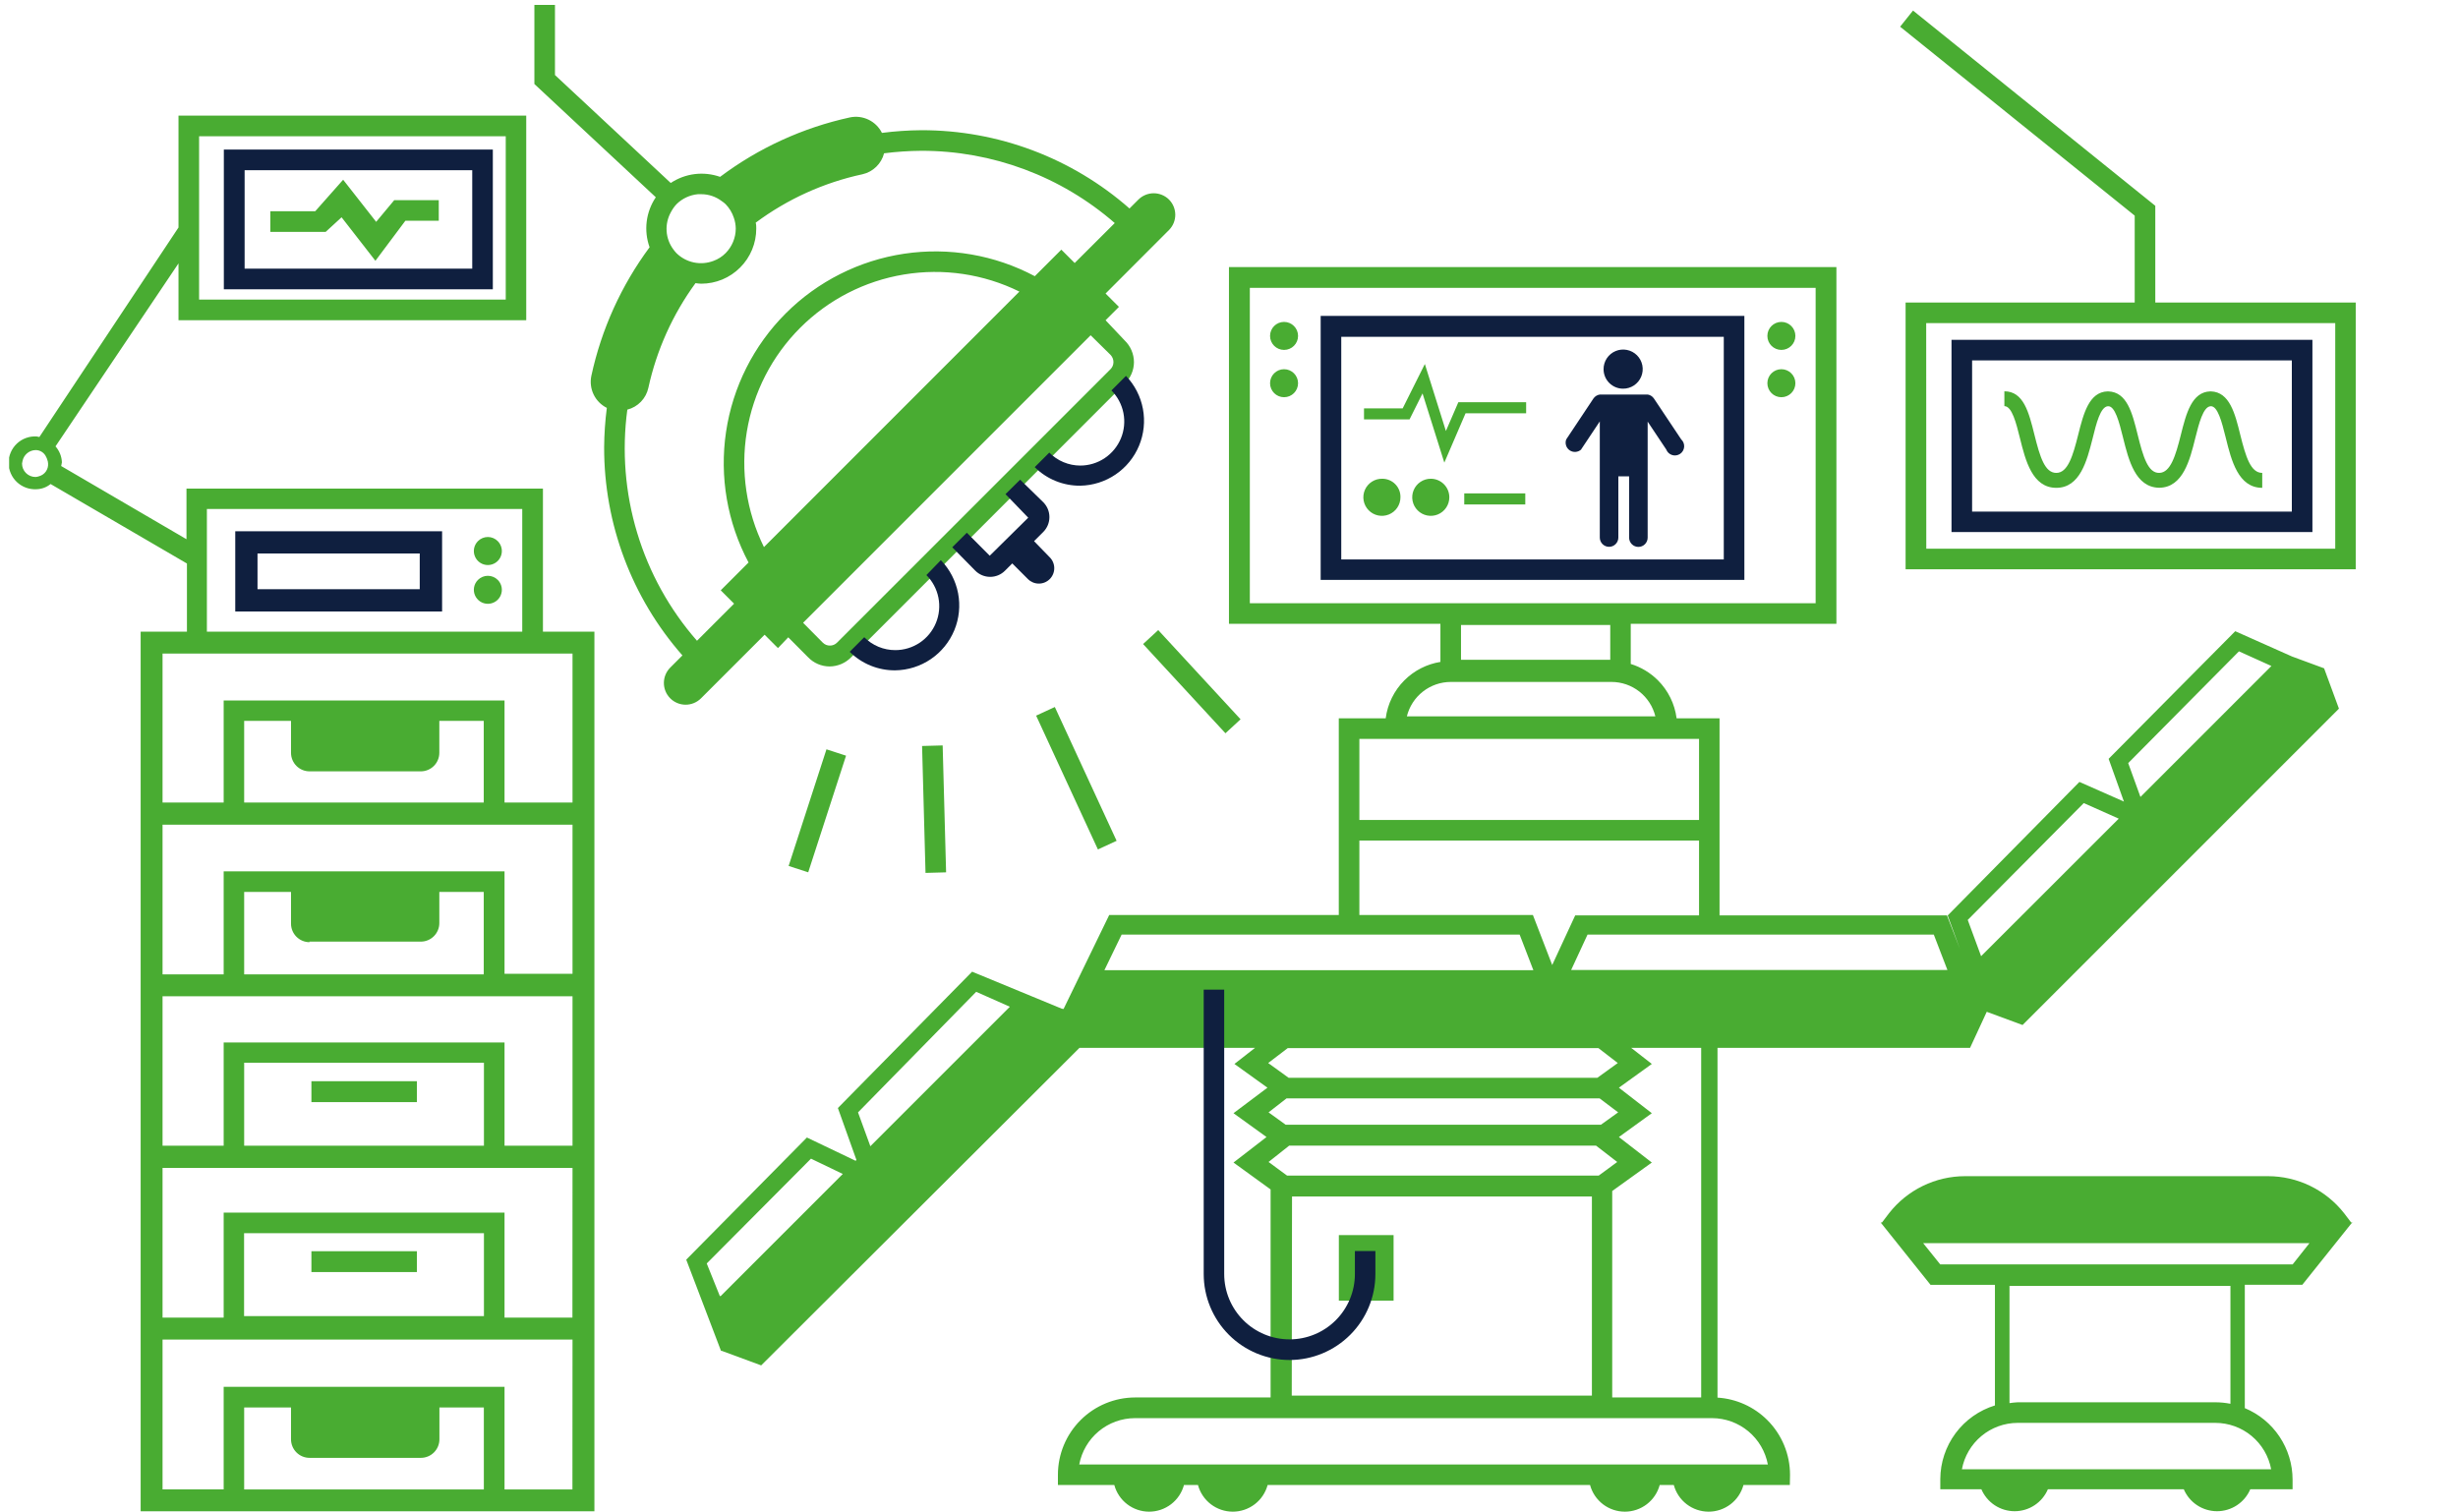 <svg width="265" height="163" viewBox="0 0 265 163" fill="none" xmlns="http://www.w3.org/2000/svg">
<g clip-path="url(#clip0_2853_127954)">
<path fill-rule="evenodd" clip-rule="evenodd" d="M126.043 21.529C125.826 21.31 125.567 21.137 125.282 21.018C124.997 20.9 124.692 20.838 124.383 20.838C124.075 20.838 123.769 20.9 123.484 21.018C123.199 21.137 122.941 21.31 122.723 21.529L121.773 22.479C115.571 17.026 107.592 14.024 99.333 14.039C97.912 14.05 96.493 14.147 95.083 14.329C94.773 13.709 94.267 13.209 93.643 12.907C93.019 12.605 92.312 12.518 91.633 12.659C86.56 13.766 81.785 15.952 77.633 19.069C76.756 18.759 75.819 18.658 74.895 18.772C73.972 18.887 73.088 19.214 72.313 19.729L59.833 8.089V0.529H57.613V9.059L70.703 21.269C70.176 22.052 69.84 22.948 69.723 23.884C69.607 24.821 69.713 25.771 70.033 26.659C66.977 30.783 64.836 35.512 63.753 40.529C63.612 41.208 63.699 41.915 64.001 42.539C64.303 43.163 64.803 43.669 65.423 43.979C65.241 45.389 65.144 46.808 65.133 48.229C65.118 56.488 68.12 64.468 73.573 70.669L72.263 71.979C71.823 72.418 71.575 73.014 71.574 73.636C71.573 74.257 71.819 74.854 72.258 75.294C72.697 75.735 73.293 75.982 73.915 75.983C74.536 75.984 75.133 75.738 75.573 75.299L82.433 68.439L83.873 69.879L84.983 68.719L87.113 70.859C87.415 71.174 87.776 71.425 88.176 71.597C88.577 71.769 89.008 71.858 89.443 71.859C89.879 71.856 90.309 71.765 90.709 71.594C91.109 71.422 91.471 71.172 91.773 70.859L121.253 41.369C121.569 41.069 121.82 40.707 121.991 40.306C122.163 39.906 122.252 39.475 122.253 39.039C122.25 38.604 122.16 38.173 121.988 37.773C121.817 37.373 121.567 37.011 121.253 36.709L119.193 34.529L120.633 33.089L119.193 31.649L126.043 24.789C126.47 24.354 126.708 23.769 126.708 23.159C126.708 22.55 126.47 21.965 126.043 21.529ZM72.363 22.819C72.523 22.516 72.725 22.236 72.963 21.989C73.582 21.39 74.386 21.02 75.243 20.939H75.603C76.398 20.939 77.17 21.199 77.803 21.679C77.957 21.778 78.102 21.892 78.233 22.019C78.633 22.429 78.934 22.925 79.113 23.469C79.249 23.851 79.32 24.254 79.323 24.659C79.317 25.645 78.925 26.588 78.233 27.289C77.864 27.663 77.417 27.95 76.923 28.129C76.246 28.387 75.509 28.445 74.8 28.297C74.091 28.148 73.439 27.798 72.923 27.289C72.805 27.163 72.695 27.029 72.593 26.889C72.169 26.319 71.917 25.638 71.87 24.929C71.822 24.22 71.979 23.512 72.323 22.889L72.363 22.819ZM82.363 58.989C80.463 55.135 79.817 50.782 80.516 46.542C81.216 42.302 83.226 38.388 86.264 35.349C89.302 32.309 93.216 30.298 97.456 29.597C101.695 28.896 106.048 29.54 109.903 31.439L82.363 58.989ZM119.733 38.269C119.932 38.476 120.043 38.752 120.043 39.039C120.044 39.18 120.017 39.32 119.964 39.45C119.911 39.581 119.832 39.699 119.733 39.799L90.233 69.299C90.133 69.398 90.015 69.477 89.884 69.53C89.754 69.583 89.614 69.61 89.473 69.609C89.332 69.61 89.193 69.583 89.062 69.53C88.932 69.477 88.813 69.398 88.713 69.299L86.583 67.149L117.583 36.149L119.733 38.269ZM115.863 28.359L114.423 26.919L111.563 29.779C107.247 27.484 102.309 26.635 97.474 27.357C92.639 28.08 88.165 30.336 84.708 33.793C81.252 37.25 78.998 41.726 78.277 46.561C77.556 51.396 78.406 56.334 80.703 60.649L77.703 63.649L79.143 65.089L75.143 69.089C72.186 65.712 69.987 61.74 68.691 57.442C67.396 53.144 67.035 48.618 67.633 44.169C68.194 44.026 68.703 43.729 69.104 43.312C69.505 42.895 69.782 42.375 69.903 41.809C70.794 37.737 72.525 33.895 74.983 30.529C75.186 30.56 75.389 30.58 75.593 30.589C76.374 30.59 77.146 30.437 77.867 30.139C78.588 29.84 79.242 29.402 79.793 28.849C80.346 28.298 80.784 27.644 81.082 26.923C81.381 26.202 81.534 25.43 81.533 24.649C81.533 24.429 81.533 24.219 81.473 24.009C84.892 21.466 88.817 19.686 92.983 18.789C93.542 18.663 94.054 18.385 94.465 17.986C94.876 17.587 95.17 17.084 95.313 16.529C96.64 16.36 97.976 16.269 99.313 16.259C106.984 16.244 114.399 19.012 120.183 24.049L115.863 28.359ZM230.145 23.249V32.619H205.445V61.379H253.985V32.619H232.365V22.189L206.245 1.139L204.855 2.879L230.145 23.249ZM251.765 59.159H207.675L207.665 34.839H251.765V59.159ZM123.238 69.443L124.87 67.938L133.748 77.556L132.117 79.062L123.238 69.443ZM113.723 76.232L111.707 77.162L118.367 91.589L120.383 90.659L113.723 76.232ZM99.41 80.434L101.629 80.374L102 94.058L99.781 94.119L99.41 80.434ZM192.985 159.008C192.982 156.8 192.104 154.683 190.542 153.121C189.101 151.68 187.188 150.821 185.166 150.695V112.98H212.395L214.194 109.095L218.054 110.519L252.164 76.409L250.564 72.059L247.114 70.789L240.984 68.059L227.334 81.819L228.984 86.429L224.184 84.309L209.984 98.709L211.301 102.321L209.905 98.7H185.386V77.449H180.757C180.557 75.906 179.852 74.461 178.739 73.349C177.914 72.526 176.907 71.927 175.813 71.591V67.259H197.986V28.799H132.496V67.259H155.293V71.369C153.831 71.604 152.47 72.293 151.41 73.353C150.298 74.464 149.594 75.907 149.395 77.449H144.336V98.66H119.585L114.665 108.79H114.624L114.614 108.77H114.494L104.804 104.77L90.334 119.47L92.334 125.07L92.244 125.16L86.994 122.65L73.984 135.82L77.754 145.71V145.63L82.064 147.22L116.383 112.98H135.313L133.085 114.718L136.645 117.278L132.985 120.028L136.545 122.598L132.985 125.348L136.985 128.248V150.678H122.385C120.176 150.681 118.059 151.559 116.497 153.121C114.936 154.683 114.057 156.8 114.055 159.008V160.118H120.135C120.358 160.943 120.847 161.672 121.525 162.191C122.204 162.711 123.035 162.992 123.89 162.992C124.744 162.992 125.575 162.711 126.254 162.191C126.933 161.672 127.421 160.943 127.645 160.118H129.155C129.378 160.943 129.867 161.672 130.545 162.191C131.224 162.711 132.055 162.992 132.91 162.992C133.764 162.992 134.595 162.711 135.274 162.191C135.953 161.672 136.441 160.943 136.665 160.118H171.425C171.648 160.943 172.137 161.672 172.815 162.191C173.494 162.711 174.325 162.992 175.18 162.992C176.034 162.992 176.865 162.711 177.544 162.191C178.223 161.672 178.711 160.943 178.935 160.118H180.455C180.678 160.943 181.167 161.672 181.845 162.191C182.524 162.711 183.355 162.992 184.21 162.992C185.064 162.992 185.895 162.711 186.574 162.191C187.253 161.672 187.741 160.943 187.965 160.118H192.965L192.985 159.008ZM175.856 112.98L178.085 114.718L174.535 117.278L178.085 120.028L174.535 122.598L178.085 125.348L173.815 128.418V150.678H183.406V112.98H175.856ZM146.556 98.66H165.265L167.345 104.05L169.825 98.7H183.176V90.63H146.556V98.66ZM139.295 129.008H171.625V150.478H139.265L139.295 129.008ZM138.835 113.008H172.325L174.415 114.618L172.215 116.208H138.925L136.725 114.618L138.835 113.008ZM138.705 118.428H172.455L174.455 119.938L172.605 121.268H138.605L136.765 119.938L138.705 118.428ZM138.985 123.528H172.075L174.355 125.288L172.355 126.758H138.765L136.765 125.288L138.985 123.528ZM116.355 157.908C116.616 156.506 117.358 155.24 118.453 154.327C119.549 153.414 120.929 152.912 122.355 152.908H184.595C186.02 152.914 187.399 153.417 188.494 154.329C189.589 155.242 190.332 156.507 190.595 157.908H116.355ZM150.244 133.17H144.344V140.24H150.244V133.17ZM89.102 80.794L85.023 93.369L87.135 94.054L91.214 81.479L89.102 80.794ZM146.556 88.41H183.176V79.669H146.556V88.41ZM178.466 77.239H151.676C151.937 76.182 152.545 75.242 153.402 74.57C154.259 73.897 155.317 73.531 156.406 73.529H173.736C174.826 73.529 175.884 73.895 176.742 74.567C177.599 75.24 178.206 76.181 178.466 77.239ZM15.164 162.949V68.109H20.154V60.759L5.455 52.189C5.027 52.537 4.496 52.734 3.945 52.749C3.557 52.772 3.168 52.715 2.803 52.583C2.438 52.45 2.104 52.244 1.821 51.978C1.538 51.711 1.313 51.39 1.159 51.033C1.005 50.677 0.926 50.292 0.926 49.904C0.926 49.515 1.005 49.131 1.159 48.774C1.313 48.418 1.538 48.096 1.821 47.83C2.104 47.563 2.438 47.357 2.803 47.225C3.168 47.092 3.557 47.036 3.945 47.059C4.046 47.073 4.146 47.093 4.245 47.119L19.244 24.529V12.469H56.734V34.529H19.244V28.399L5.985 48.129C6.405 48.606 6.649 49.213 6.675 49.849C6.658 49.984 6.631 50.117 6.595 50.249L20.105 58.139V52.679H58.535V68.109H64.084V162.949H15.164ZM56.304 68.109V54.879H22.305V68.109H56.304ZM26.324 160.599H52.164V151.759H47.374V155.189C47.374 155.72 47.163 156.229 46.788 156.604C46.413 156.979 45.904 157.189 45.374 157.189H33.374C32.844 157.189 32.335 156.979 31.96 156.604C31.585 156.229 31.374 155.72 31.374 155.189V151.759H26.324V160.599ZM54.394 160.599H61.714L61.724 144.439H17.524V160.589H24.114V149.529H54.394V160.599ZM26.314 132.969V141.909H52.174V132.969H26.314ZM54.394 142.069H61.714L61.724 125.929H17.524V142.069H24.114V130.749H54.394V142.069ZM26.324 114.589V123.529H52.174V114.589H26.324ZM54.394 123.529H61.724V107.419H17.524V123.529H24.114V112.399H54.394V123.529ZM45.364 101.529H33.364V101.589C32.837 101.587 32.333 101.376 31.96 101.004C31.587 100.631 31.377 100.126 31.374 99.599V96.169H26.324V105.059H52.154V96.169H47.364V99.529C47.364 100.06 47.153 100.569 46.778 100.944C46.403 101.319 45.895 101.529 45.364 101.529ZM54.394 104.999H61.724V88.919H17.524V105.059H24.114V93.949H54.394V104.999ZM45.364 83.169H33.364C32.837 83.167 32.333 82.956 31.96 82.584C31.587 82.211 31.377 81.706 31.374 81.179V77.729H26.324V86.529H52.154V77.729H47.364V81.169C47.364 81.7 47.153 82.209 46.778 82.584C46.403 82.959 45.895 83.169 45.364 83.169ZM54.394 86.529H61.724V70.469H17.524V86.529H24.114V75.529H54.394V86.529ZM44.944 134.91H33.574V137.16H44.944V134.91ZM33.574 116.58H44.944V118.83H33.574V116.58ZM138.436 37.729C139.27 37.729 139.946 37.053 139.946 36.219C139.946 35.385 139.27 34.709 138.436 34.709C137.602 34.709 136.926 35.385 136.926 36.219C136.926 37.053 137.602 37.729 138.436 37.729ZM139.946 41.319C139.946 42.153 139.27 42.829 138.436 42.829C137.602 42.829 136.926 42.153 136.926 41.319C136.926 40.485 137.602 39.809 138.436 39.809C139.27 39.809 139.946 40.485 139.946 41.319ZM192.053 37.729C192.887 37.729 193.563 37.053 193.563 36.219C193.563 35.385 192.887 34.709 192.053 34.709C191.219 34.709 190.543 35.385 190.543 36.219C190.543 37.053 191.219 37.729 192.053 37.729ZM193.563 41.319C193.563 42.153 192.887 42.829 192.053 42.829C191.219 42.829 190.543 42.153 190.543 41.319C190.543 40.485 191.219 39.809 192.053 39.809C192.887 39.809 193.563 40.485 193.563 41.319ZM134.746 65.039H195.746V31.039H134.746V65.039ZM173.603 71.14H157.513V67.39H173.603V71.14ZM155.715 49.88L153.365 42.42L151.965 45.22H147.055V44.03H151.225L153.615 39.25L155.885 46.47L157.225 43.37H164.535V44.56H158.005L155.715 49.88ZM150.644 54.736C150.866 54.406 150.984 54.017 150.984 53.62C150.991 53.359 150.946 53.101 150.851 52.858C150.756 52.616 150.613 52.395 150.431 52.209C150.249 52.022 150.032 51.874 149.792 51.773C149.552 51.672 149.295 51.62 149.034 51.62C148.637 51.61 148.245 51.719 147.91 51.932C147.575 52.146 147.31 52.455 147.151 52.819C146.992 53.184 146.945 53.587 147.017 53.978C147.088 54.37 147.275 54.731 147.552 55.015C147.83 55.3 148.186 55.496 148.575 55.577C148.965 55.658 149.369 55.622 149.738 55.472C150.106 55.322 150.421 55.066 150.644 54.736ZM156.254 53.619C156.254 54.015 156.137 54.401 155.917 54.73C155.697 55.059 155.385 55.316 155.019 55.467C154.654 55.618 154.252 55.658 153.864 55.581C153.476 55.504 153.119 55.313 152.84 55.033C152.56 54.754 152.37 54.397 152.292 54.009C152.215 53.621 152.255 53.219 152.406 52.854C152.558 52.488 152.814 52.176 153.143 51.956C153.472 51.736 153.858 51.619 154.254 51.619C154.784 51.619 155.293 51.83 155.668 52.205C156.043 52.58 156.254 53.089 156.254 53.619ZM157.863 53.199H164.443V54.389H157.863V53.199ZM253.546 131.898L253.616 131.818H253.486L252.726 130.818C251.749 129.572 250.501 128.564 249.077 127.871C247.653 127.178 246.089 126.818 244.506 126.818H211.866C210.283 126.817 208.721 127.177 207.299 127.87C205.876 128.563 204.63 129.571 203.656 130.818L202.896 131.818H202.766L202.826 131.898L208.136 138.538H215.076V151.538C213.377 152.06 211.89 153.111 210.83 154.538C209.771 155.964 209.195 157.692 209.186 159.468V160.578H213.616C213.916 161.28 214.416 161.878 215.053 162.299C215.691 162.719 216.437 162.943 217.201 162.943C217.964 162.943 218.711 162.719 219.348 162.299C219.985 161.878 220.485 161.28 220.786 160.578H235.436C235.736 161.28 236.236 161.878 236.873 162.299C237.511 162.719 238.257 162.943 239.021 162.943C239.784 162.943 240.531 162.719 241.168 162.299C241.805 161.878 242.305 161.28 242.606 160.578H247.166V159.528C247.163 157.88 246.673 156.269 245.756 154.899C244.84 153.528 243.538 152.46 242.016 151.828V138.528H248.216L253.526 131.888L253.546 131.898ZM244.856 158.418H211.516C211.778 157.017 212.521 155.752 213.616 154.839C214.711 153.927 216.09 153.424 217.516 153.418H238.836C240.265 153.418 241.65 153.917 242.749 154.83C243.849 155.744 244.594 157.013 244.856 158.418ZM238.846 151.198H217.526C217.231 151.214 216.937 151.244 216.646 151.288V138.648H240.466V151.358C239.932 151.254 239.389 151.2 238.846 151.198ZM247.176 136.328H209.176L207.336 134.038H248.986L247.176 136.328ZM208.485 100.77H171.155L169.385 104.59H209.955L208.485 100.77ZM163.835 100.77H120.925L119.065 104.61H165.315L163.835 100.77ZM241.384 70.229L244.884 71.809L230.764 85.929L229.444 82.279L241.384 70.229ZM224.654 86.589L228.424 88.269L213.584 103.099L212.144 99.189L224.654 86.589ZM92.504 119.94L93.834 123.59L93.874 123.55L108.874 108.55L105.244 106.94L92.504 119.94ZM90.864 126.58L87.434 124.93L76.194 136.23L77.604 139.74H77.704L90.864 126.58ZM40.554 23.919L36.995 19.379L33.984 22.779H29.145V24.999H35.114L36.825 23.429L40.474 28.119L43.705 23.799H47.304V21.579H42.505L40.554 23.919ZM54.525 14.689H21.465V32.299H54.525V14.689ZM3.825 51.429C3.958 51.423 4.09 51.396 4.215 51.349C4.51 51.268 4.768 51.088 4.945 50.838C5.122 50.588 5.207 50.284 5.185 49.979C5.18 49.834 5.149 49.692 5.095 49.559C5.07 49.464 5.033 49.373 4.985 49.289C4.89 49.06 4.729 48.865 4.522 48.73C4.315 48.594 4.072 48.524 3.825 48.529C3.491 48.539 3.17 48.662 2.916 48.878C2.661 49.094 2.488 49.391 2.425 49.719C2.403 49.804 2.386 49.891 2.375 49.979C2.375 50.363 2.527 50.732 2.799 51.004C3.071 51.276 3.44 51.429 3.825 51.429ZM51.526 58.349C51.315 58.561 51.172 58.83 51.114 59.122C51.057 59.415 51.087 59.718 51.202 59.994C51.316 60.27 51.51 60.505 51.758 60.671C52.006 60.836 52.298 60.925 52.596 60.925C52.894 60.925 53.186 60.836 53.434 60.671C53.682 60.505 53.876 60.27 53.99 59.994C54.105 59.718 54.135 59.415 54.077 59.122C54.02 58.83 53.877 58.561 53.666 58.349C53.526 58.207 53.36 58.094 53.176 58.017C52.992 57.94 52.795 57.9 52.596 57.9C52.397 57.9 52.2 57.94 52.016 58.017C51.832 58.094 51.666 58.207 51.526 58.349ZM51.114 63.302C51.172 63.009 51.315 62.74 51.526 62.529C51.666 62.388 51.833 62.276 52.017 62.2C52.2 62.123 52.397 62.084 52.596 62.084C52.795 62.084 52.992 62.123 53.175 62.2C53.359 62.276 53.526 62.388 53.666 62.529C53.877 62.74 54.02 63.009 54.077 63.302C54.135 63.594 54.105 63.898 53.99 64.173C53.876 64.449 53.682 64.684 53.434 64.85C53.186 65.016 52.894 65.104 52.596 65.104C52.298 65.104 52.006 65.016 51.758 64.85C51.51 64.684 51.316 64.449 51.202 64.173C51.087 63.898 51.057 63.594 51.114 63.302ZM238.354 42.2C240.374 42.26 240.964 44.59 241.524 46.87C242.124 49.279 242.654 50.989 243.894 50.989V52.599C241.304 52.599 240.564 49.63 239.974 47.249L239.929 47.071C239.54 45.519 239.094 43.742 238.324 43.8C237.527 43.859 237.077 45.647 236.678 47.232L236.674 47.249C236.094 49.59 235.354 52.539 232.824 52.59H232.764C230.226 52.539 229.495 49.615 228.905 47.256L228.904 47.249C228.889 47.19 228.874 47.13 228.859 47.071C228.47 45.519 228.024 43.742 227.254 43.8C226.454 43.859 226.004 45.66 225.614 47.249L225.589 47.345C224.994 49.68 224.249 52.599 221.694 52.599C219.104 52.599 218.364 49.63 217.774 47.249C217.374 45.639 216.914 43.789 216.094 43.789V42.19C218.164 42.19 218.734 44.459 219.334 46.87C219.934 49.279 220.454 50.989 221.694 50.989C222.934 50.989 223.484 49.15 224.054 46.87C224.624 44.59 225.224 42.26 227.224 42.2H227.284C229.304 42.26 229.874 44.48 230.464 46.87C231.054 49.26 231.584 51.02 232.794 50.989C234.004 50.959 234.554 49.15 235.124 46.87C235.694 44.59 236.294 42.26 238.294 42.2H238.354Z" fill="#49AC32"/>
<path fill-rule="evenodd" clip-rule="evenodd" d="M53.133 31.189H24.133V16.129H53.133V31.189ZM26.373 28.969H50.913V18.349H26.373V28.969ZM142.383 62.529V34.059H188.063V62.529H142.383ZM144.603 60.319H185.843V36.319H144.603V60.319ZM249.305 57.369H210.395V36.639H249.305V57.369ZM212.615 55.159H247.085V38.859H212.615V55.159ZM119.825 42.099L121.395 40.529C122.335 41.512 122.969 42.747 123.219 44.083C123.47 45.42 123.325 46.801 122.803 48.057C122.281 49.313 121.405 50.389 120.281 51.155C119.157 51.921 117.834 52.343 116.475 52.369C115.563 52.379 114.659 52.206 113.814 51.863C112.969 51.52 112.201 51.012 111.555 50.369L113.125 48.799C113.563 49.242 114.085 49.594 114.66 49.834C115.235 50.075 115.852 50.199 116.475 50.199C117.412 50.196 118.327 49.915 119.105 49.393C119.882 48.871 120.489 48.13 120.847 47.265C121.205 46.399 121.299 45.447 121.117 44.527C120.935 43.608 120.485 42.764 119.825 42.099ZM101.171 64.435C100.989 63.516 100.538 62.671 99.876 62.008L101.435 60.398C102.389 61.378 103.034 62.616 103.292 63.959C103.55 65.301 103.409 66.69 102.887 67.953C102.365 69.216 101.484 70.299 100.354 71.068C99.223 71.837 97.892 72.257 96.525 72.278C95.614 72.287 94.71 72.114 93.865 71.771C93.021 71.427 92.253 70.92 91.606 70.278L93.175 68.708C93.614 69.15 94.136 69.5 94.711 69.739C95.286 69.977 95.903 70.1 96.525 70.098C97.463 70.098 98.378 69.819 99.157 69.299C99.936 68.778 100.543 68.038 100.901 67.172C101.26 66.306 101.354 65.354 101.171 64.435ZM111.484 58.349L112.484 57.349C112.904 56.924 113.139 56.351 113.139 55.754C113.139 55.157 112.904 54.584 112.484 54.159L109.984 51.719L108.404 53.279L110.854 55.819L106.704 59.919L104.234 57.439L102.664 59.009L105.144 61.529C105.353 61.74 105.603 61.908 105.877 62.023C106.152 62.138 106.446 62.198 106.744 62.199C107.041 62.2 107.335 62.142 107.61 62.029C107.885 61.916 108.134 61.749 108.344 61.539L109.134 60.749L110.824 62.439C110.978 62.593 111.162 62.715 111.363 62.799C111.565 62.883 111.781 62.925 111.999 62.925C112.217 62.925 112.433 62.883 112.635 62.799C112.837 62.715 113.02 62.593 113.174 62.439C113.328 62.284 113.451 62.101 113.534 61.9C113.618 61.698 113.661 61.482 113.661 61.264C113.661 61.045 113.618 60.83 113.534 60.628C113.451 60.426 113.328 60.243 113.174 60.089L111.484 58.349ZM132.485 143.92C134.221 145.659 136.577 146.636 139.033 146.639C141.489 146.634 143.841 145.655 145.575 143.917C147.31 142.179 148.283 139.824 148.283 137.369V134.889H146.073V137.369C146.073 139.237 145.331 141.029 144.01 142.351C142.689 143.672 140.897 144.414 139.028 144.414C137.16 144.414 135.368 143.672 134.047 142.351C132.726 141.029 131.983 139.237 131.983 137.369V106.709H129.773V137.369C129.773 139.826 130.749 142.182 132.485 143.92ZM174.983 41.909C175.401 41.911 175.81 41.789 176.159 41.558C176.507 41.327 176.779 40.998 176.94 40.611C177.101 40.226 177.144 39.8 177.063 39.39C176.982 38.98 176.781 38.603 176.485 38.307C176.189 38.012 175.812 37.811 175.402 37.73C174.992 37.648 174.567 37.691 174.181 37.852C173.795 38.013 173.465 38.285 173.234 38.633C173.003 38.982 172.881 39.391 172.883 39.809C172.883 40.366 173.104 40.901 173.498 41.294C173.892 41.688 174.426 41.909 174.983 41.909ZM172.476 45.439L170.476 48.439V48.459C170.311 48.613 170.1 48.707 169.875 48.725C169.65 48.744 169.426 48.686 169.238 48.561C169.051 48.436 168.911 48.251 168.841 48.036C168.772 47.822 168.777 47.59 168.856 47.379L171.796 42.959C171.876 42.845 171.978 42.749 172.097 42.676C172.216 42.604 172.348 42.557 172.486 42.539H177.646C177.779 42.561 177.906 42.61 178.019 42.682C178.132 42.754 178.23 42.848 178.306 42.959L181.256 47.379C181.366 47.482 181.452 47.609 181.506 47.749C181.56 47.89 181.582 48.041 181.57 48.191C181.557 48.342 181.511 48.487 181.435 48.617C181.358 48.747 181.253 48.858 181.128 48.941C181.002 49.025 180.859 49.079 180.71 49.1C180.561 49.121 180.409 49.107 180.265 49.061C180.122 49.014 179.991 48.936 179.882 48.832C179.773 48.728 179.689 48.6 179.636 48.459L177.636 45.459V57.969C177.636 58.234 177.531 58.489 177.343 58.676C177.156 58.864 176.901 58.969 176.636 58.969C176.371 58.969 176.117 58.864 175.929 58.676C175.741 58.489 175.636 58.234 175.636 57.969V51.359H174.476V57.959C174.476 58.224 174.371 58.479 174.183 58.666C173.996 58.854 173.741 58.959 173.476 58.959C173.211 58.959 172.957 58.854 172.769 58.666C172.581 58.479 172.476 58.224 172.476 57.959V46.959V45.439ZM45.253 63.529V59.679H27.763V63.529H45.253ZM25.363 57.279H47.663V65.929H25.363V57.279Z" fill="#0F1F3F"/>
</g>
<defs>
<clipPath id="clip0_2853_127954">
<rect width="252.99" height="162.47" fill="white" transform="translate(0.984 0.529)"/>
</clipPath>
</defs>
</svg>
